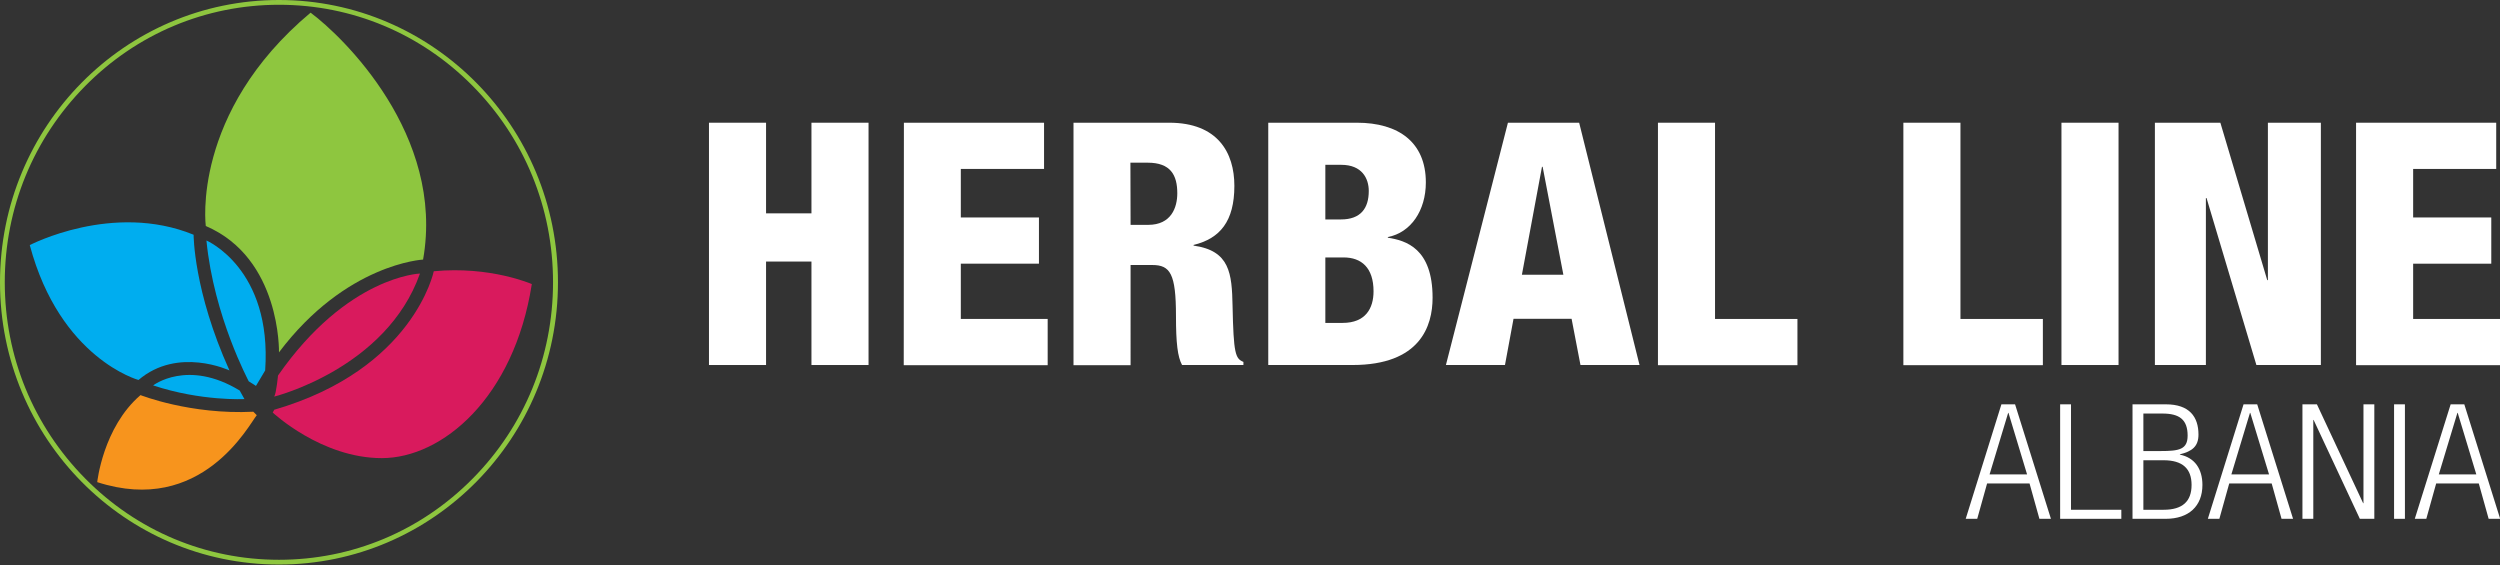 <?xml version="1.0" encoding="UTF-8"?> <svg xmlns="http://www.w3.org/2000/svg" xmlns:xlink="http://www.w3.org/1999/xlink" version="1.1" id="Logo_Herbal_Line_Albania_xA0_Image_1_" x="0px" y="0px" viewBox="0 0 1519.8 343.6" style="enable-background:new 0 0 1519.8 343.6;" xml:space="preserve"><rect x="0" y="0" width="1519.8" height="343.6" fill="#333333" stroke="none"/> <style type="text/css"> .st0{fill:#8EC63F;} .st1{fill:#D91A5D;} .st2{fill:#00ADEF;} .st3{fill:#F7941D;} .st4{fill:#FFFFFF;} </style> <path class="st0" d="M188.8,7.7c19.6,14.5,81.8,74.4,68.4,150.1c0,0-46.9,2.4-87.6,56.4c0,0,1.3-57.2-44.5-76.8 C125.1,137.4,116.1,68.6,188.8,7.7z"></path> <path class="st1" d="M166.7,241.1c0,0,68.2-17,88.6-74.8c0,0-44.1,1.4-86.3,62C169,228.3,168,239,166.7,241.1z"></path> <path class="st1" d="M166.7,249.1l-0.9,1.7c0,0,29.5,27.7,66.3,27.7s80.4-36.7,91.2-105.8c0,0-25.2-11.1-59.6-7.8 C263.7,164.9,251.6,224.4,166.7,249.1z"></path> <path class="st2" d="M148.6,242.6c0,0-26.2,1.4-55.5-8.3c0,0,20.9-16.2,52.6,3.1L148.6,242.6z"></path> <path class="st3" d="M154,250.3c0,0,1.1,1.1,2.1,2.1c-4.7,5.7-33.4,61.3-97,40.7c0,0,3.5-33.3,26.3-52.9 C85.5,240.2,115.7,252.2,154,250.3z"></path> <path class="st2" d="M18.1,149c0,0,50.5-26.4,99.6-6.3c0,0-0.1,34.1,21.8,82.5c0,0-31.3-14.7-55.3,5.8C84.2,231,36.5,218,18.1,149z"></path> <path class="st2" d="M125.5,146.2c0,0,40,17.1,35.7,79l-5.6,9.4l-4.4-2.8C151.3,231.8,130,192.5,125.5,146.2z"></path> <path class="st0" d="M169.6,2.9c44.5,0,86.3,17.5,117.8,49.4s48.8,74.2,48.8,119.3s-17.3,87.4-48.8,119.3s-73.3,49.4-117.8,49.4 s-86.3-17.5-117.8-49.4S2.9,216.7,2.9,171.6S20.3,84.2,51.8,52.3C83.2,20.5,125.1,2.9,169.6,2.9 M169.6,0C75.9,0,0,76.8,0,171.6 s75.9,171.6,169.6,171.6s169.6-76.8,169.6-171.6S263.2,0,169.6,0L169.6,0z"></path> <g> <path class="st4" d="M431,74.6h34.7v55.1h27.6V74.6H528v147.3h-34.7V159h-27.6v62.9H431V74.6z"></path> <path class="st4" d="M549.5,74.6h85.2v28.1h-50.6v29.5h47.5v28.1h-47.5v33.6h52.8V222h-87.5L549.5,74.6L549.5,74.6z"></path> <path class="st4" d="M652.6,74.6h58.2c29.5,0,39.6,18.2,39.6,38.4c0,21.5-8.7,32-24.8,35.9v0.4c22.1,3.1,23.3,16.9,23.7,36.7 c0.6,29.1,1.7,32,6.6,34v1.9h-37.3c-2.7-5-3.7-13.2-3.7-29.9c0-25.6-3.5-30.9-14.4-30.9h-13.2V222h-34.7L652.6,74.6L652.6,74.6z M687.3,136.7H698c14,0,17.7-10.5,17.7-19.2c0-11.1-4.1-18.6-18-18.6h-10.5L687.3,136.7L687.3,136.7z"></path> <path class="st4" d="M771,74.6h53.9c25.2,0,41.9,11.8,41.9,36.3c0,17.1-9.1,30.5-23.1,33.2v0.4c10.9,1.7,27.2,6.4,27.2,36.5 c0,17.3-7.6,40.9-48.7,40.9H771V74.6z M805.7,133.4h9.5c12,0,16.9-6.8,16.9-17.3c0-7.6-4.1-15.9-16.7-15.9h-9.7V133.4z M805.7,196.3h10.5c14,0,18.8-8.9,18.8-19.2c0-14.4-7.4-20.6-18.2-20.6h-11.1V196.3z"></path> <path class="st4" d="M916.7,74.6H960l36.7,147.3h-35.9l-5.4-28.1h-35.3l-5.2,28.1H879L916.7,74.6z M937.8,101.4h-0.4L925.2,167 h25.2L937.8,101.4z"></path> <path class="st4" d="M1007.9,74.6h34.7v119.3h50.1V222h-84.8L1007.9,74.6L1007.9,74.6z"></path> <path class="st4" d="M1157.1,74.6h34.7v119.3h50.1V222h-84.8L1157.1,74.6L1157.1,74.6z"></path> <path class="st4" d="M1253.2,74.6h34.7v147.3h-34.7V74.6z"></path> <path class="st4" d="M1310,74.6h39.8l28.5,95.7h0.4V74.6h32.2v147.3h-39.2l-30.3-101.5h-0.4v101.5h-31V74.6z"></path> <path class="st4" d="M1432.3,74.6h85.2v28.1H1467v29.5h47.5v28.1H1467v33.6h52.8V222h-87.5V74.6z"></path> <g> <path class="st4" d="M1216.7,245.8h8.3l21.8,69.6h-7l-6-21.5h-25.8l-6,21.5h-7L1216.7,245.8z M1232.3,288.4L1221,251h-0.2 l-11.3,37.4H1232.3L1232.3,288.4z"></path> <path class="st4" d="M1252.4,245.8h6.6v64.1h30.6v5.5h-37.2L1252.4,245.8L1252.4,245.8z"></path> <path class="st4" d="M1296.4,245.8h20.3c14.3,0,19.8,7.6,19.8,18.4c0,7.2-3.9,10.2-11.3,12v0.2c9.1,1.8,13.7,8.8,13.7,18.4 c0,12.9-8.3,20.6-22.3,20.6h-20.2V245.8z M1303,274.2h10.4c11.3,0,16.5-0.9,16.5-9.4c0-9.8-5.1-13.4-15.3-13.4H1303L1303,274.2 L1303,274.2z M1303,309.9h12.3c11.5,0,17-5.1,17-15.1c0-9.9-5.5-15-17-15H1303V309.9z"></path> <path class="st4" d="M1363.9,245.8h8.3l21.8,69.6h-7l-6-21.5h-25.8l-6,21.5h-7L1363.9,245.8z M1379.4,288.4l-11.4-37.4h-0.2 l-11.3,37.4H1379.4L1379.4,288.4z"></path> <path class="st4" d="M1399.6,245.8h8.9l28.1,60.1h0.2v-60.1h6.6v69.6h-8.8l-28.1-60.1h-0.2v60.1h-6.6V245.8z"></path> <path class="st4" d="M1455.4,245.8h6.6v69.6h-6.6V245.8z"></path> <path class="st4" d="M1489.8,245.8h8.3l21.8,69.6h-7l-6-21.5H1481l-6,21.5h-7L1489.8,245.8z M1505.4,288.4l-11.3-37.4h-0.2 l-11.3,37.4H1505.4L1505.4,288.4z"></path> </g> </g> </svg> 